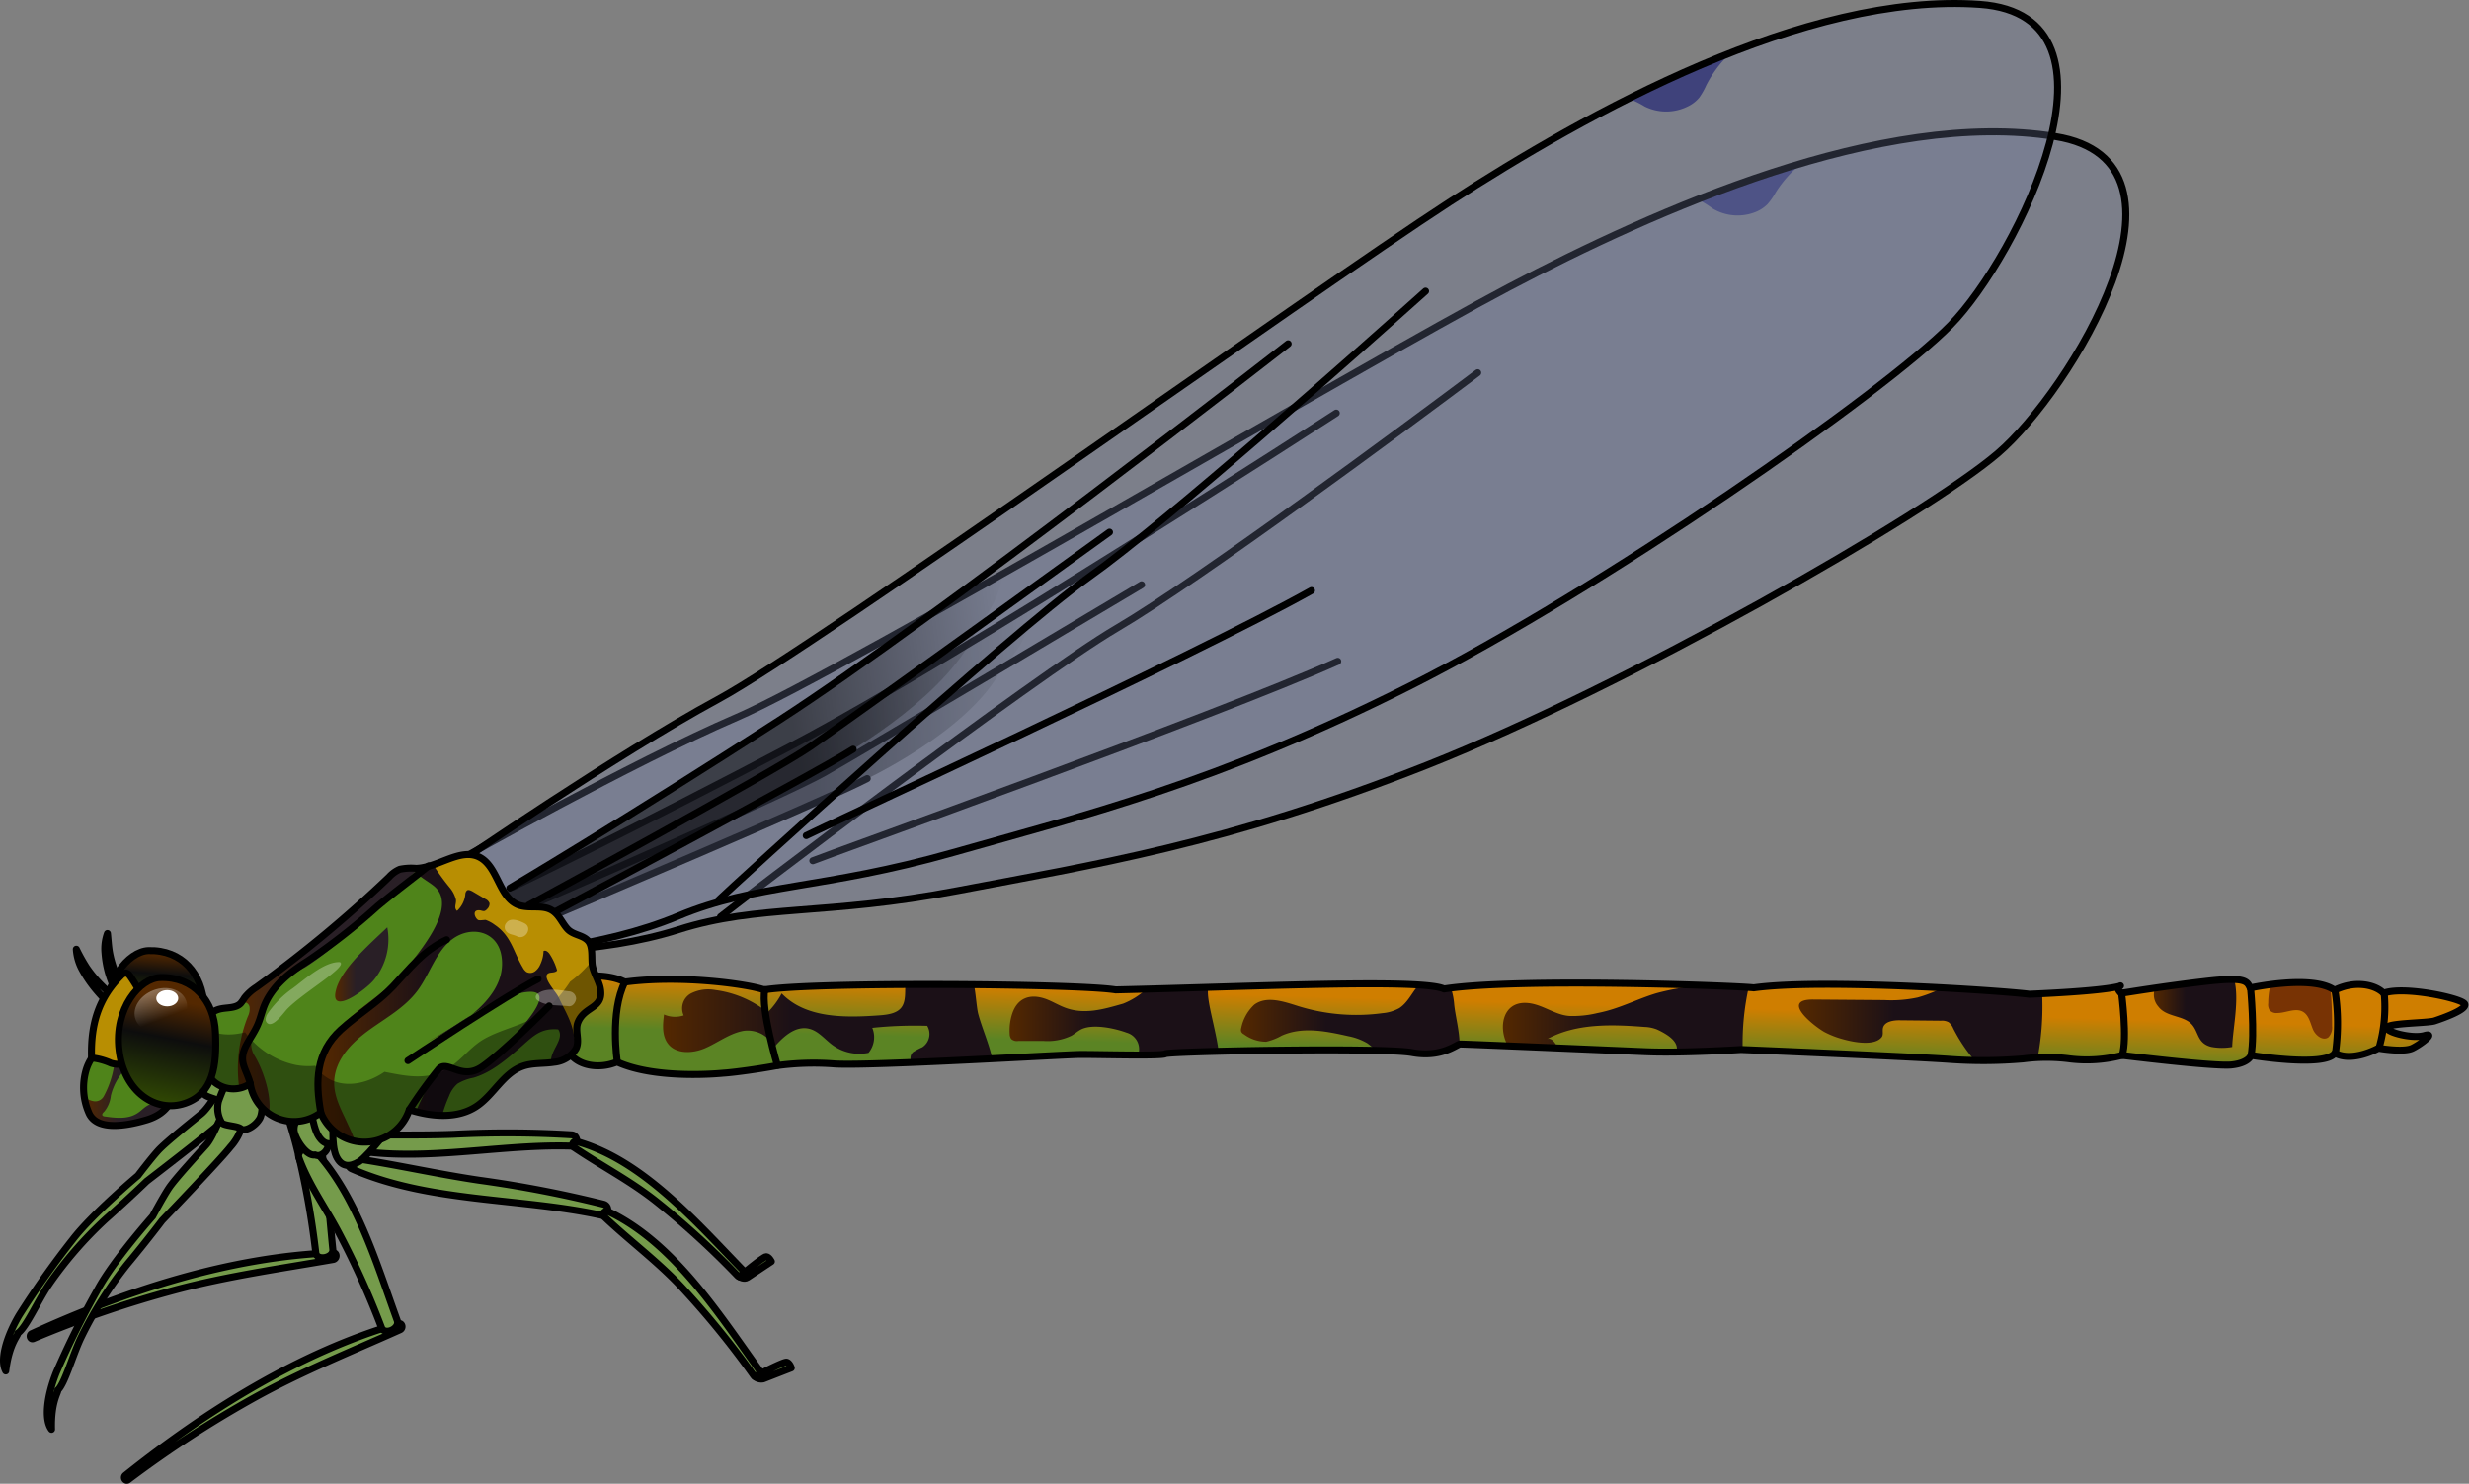 <svg id="Camada_1" data-name="Camada 1" xmlns="http://www.w3.org/2000/svg" xmlns:xlink="http://www.w3.org/1999/xlink" width="352.54" height="211.91" viewBox="0 0 352.54 211.91"><rect x="0" y="0" width="352.54" height="211.91" fill="#808080" stroke="none"/><defs><linearGradient id="Gradiente_sem_nome_45" x1="216.78" y1="135.07" x2="216.15" y2="157.46" gradientUnits="userSpaceOnUse"><stop offset="0.36" stop-color="#cf7e00"/><stop offset="0.69" stop-color="#5b8424"/></linearGradient><linearGradient id="Gradiente_sem_nome_47" x1="307.51" y1="144.77" x2="319.29" y2="144.77" gradientUnits="userSpaceOnUse"><stop offset="0" stop-color="#542800"/><stop offset="0.39" stop-color="#1b1017"/></linearGradient><linearGradient id="Gradiente_sem_nome_47-2" x1="256.86" y1="146.23" x2="291.59" y2="146.23" xlink:href="#Gradiente_sem_nome_47"/><linearGradient id="Gradiente_sem_nome_47-3" x1="94.66" y1="146.14" x2="141.67" y2="146.14" xlink:href="#Gradiente_sem_nome_47"/><linearGradient id="Gradiente_sem_nome_47-4" x1="144.15" y1="145.81" x2="174.03" y2="145.81" xlink:href="#Gradiente_sem_nome_47"/><linearGradient id="Gradiente_sem_nome_47-5" x1="177.16" y1="145.57" x2="208.37" y2="145.57" xlink:href="#Gradiente_sem_nome_47"/><linearGradient id="Gradiente_sem_nome_47-6" x1="214.54" y1="145.46" x2="249.7" y2="145.46" xlink:href="#Gradiente_sem_nome_47"/><linearGradient id="Gradiente_sem_nome_28" x1="77.96" y1="87.47" x2="157.74" y2="87.47" gradientTransform="matrix(1, -0.05, 0.05, 1, -13.12, 27.44)" gradientUnits="userSpaceOnUse"><stop offset="0.25"/><stop offset="0.59"/><stop offset="1" stop-opacity="0"/></linearGradient><linearGradient id="Gradiente_sem_nome_28-2" x1="12.72" y1="-88.58" x2="92.49" y2="-88.58" gradientTransform="translate(66.19 201.36) rotate(-7.67)" xlink:href="#Gradiente_sem_nome_28"/><linearGradient id="Gradiente_sem_nome_39" x1="22.92" y1="136.03" x2="21.89" y2="149.47" gradientUnits="userSpaceOnUse"><stop offset="0" stop-color="#542800"/><stop offset="0.23" stop-color="#0d0d0d"/><stop offset="0.74" stop-color="#3c5c00"/></linearGradient><linearGradient id="Gradiente_sem_nome_6" x1="12.02" y1="155.59" x2="24.65" y2="155.59" gradientUnits="userSpaceOnUse"><stop offset="0" stop-color="#542800"/><stop offset="0.39" stop-color="#291f26"/></linearGradient><linearGradient id="Gradiente_sem_nome_6-2" x1="33.97" y1="141.51" x2="59.85" y2="141.51" xlink:href="#Gradiente_sem_nome_6"/><linearGradient id="Gradiente_sem_nome_6-3" x1="47.86" y1="137.73" x2="55.49" y2="137.73" xlink:href="#Gradiente_sem_nome_6"/><linearGradient id="Gradiente_sem_nome_6-4" x1="60.84" y1="146.9" x2="67.26" y2="146.9" xlink:href="#Gradiente_sem_nome_6"/><linearGradient id="Gradiente_sem_nome_47-7" x1="45.4" y1="142.47" x2="85.8" y2="142.47" xlink:href="#Gradiente_sem_nome_47"/><linearGradient id="Gradiente_sem_nome_39-2" x1="25.12" y1="142.87" x2="20.49" y2="166.58" xlink:href="#Gradiente_sem_nome_39"/><linearGradient id="linear-gradient" x1="52.66" y1="354.47" x2="52.66" y2="367.1" gradientTransform="translate(-29.7 -221.6)" gradientUnits="userSpaceOnUse"><stop offset="0" stop-color="#fff"/><stop offset="1" stop-color="#fff" stop-opacity="0"/></linearGradient></defs><title>erpetogomphus_ophibolus_male_lateral</title><path d="M47.54,178.92c-14.72.56-29.75,5.48-43,11.55-.43.19-.22.89.22.71a155.87,155.87,0,0,1,20.46-7c7.38-1.95,14.88-3,22.39-4.31C48.13,179.73,48.14,178.9,47.54,178.92Z" fill="#759b4b" stroke="#000" stroke-linecap="round" stroke-linejoin="round"/><path d="M47.52,178.44c.13,1.24-2.3,1.7-2.43.47a119.76,119.76,0,0,0-2.64-14.69c-.94-3.89-2.47-7.65-2.9-11.69-.12-1.12,1.83-1.54,2.31-.69C46.21,159.44,46.63,169.7,47.52,178.44Z" fill="#759b4b" stroke="#000" stroke-linecap="round" stroke-linejoin="round"/><path d="M44.71,146c-1.81-.37-4.41.47-4.85,2.45-.23,1,.69,4.14,2,4.19a1,1,0,0,0,.81.2,1.75,1.75,0,0,0,1.23-.92,4.41,4.41,0,0,0,1.44-1.07C46.62,149.45,47.16,146.51,44.71,146Z" fill="#955e43" stroke="#000" stroke-linecap="round" stroke-linejoin="round"/><path d="M56.85,189.05c-14.14,4.11-27.52,12.54-38.93,21.66-.37.29,0,.92.39.63a154.18,154.18,0,0,1,18.13-11.79c6.69-3.7,13.71-6.51,20.67-9.63C57.62,189.69,57.43,188.88,56.85,189.05Z" fill="#759b4b" stroke="#000" stroke-linecap="round" stroke-linejoin="round"/><path d="M56.72,188.59c.42,1.17-1.82,2.2-2.25,1A120,120,0,0,0,48.34,176c-1.86-3.54-4.26-6.82-5.65-10.63-.39-1.06,1.39-1.94,2.07-1.23C50.82,170.47,53.73,180.33,56.72,188.59Z" fill="#759b4b" stroke="#000" stroke-linecap="round" stroke-linejoin="round"/><path d="M46.11,157.81c-1.85.08-4.17,1.53-4.12,3.55,0,1,1.68,3.85,3,3.58a1,1,0,0,0,.84,0,1.78,1.78,0,0,0,1-1.19,4.45,4.45,0,0,0,1.14-1.38C48.79,160.68,48.6,157.7,46.11,157.81Z" fill="#759b4b" stroke="#000" stroke-linecap="round" stroke-linejoin="round"/><path d="M321.43,150.73s-.33,1.12-2.82,1.37S303,150.73,303,150.73a19.9,19.9,0,0,1-7.48.5,25.58,25.58,0,0,0-6.6,0,66.91,66.91,0,0,1-10.85.05c-6.73-.44-29.48-1.39-29.48-1.39s-8.42.54-13.62.32-26-1.12-26.48-1.1-2.6,2-6.88,1.22-34.7-.18-35.2.17-9.63.08-12.18.1-29.45,1.66-35,1.36a38.61,38.61,0,0,0-8.3.24s-1.56.31-4.14.67-3.52.4-3.52.4-9.5,1-15.17-1.6c-2.46,1.07-5.83.62-7-1.64s2.5-10.16,2.5-10.16c.12-.52,4.17-.47,5.63.4,8.21-1.1,17.88.35,19.93,1.11,7.06-1.17,45-.88,50.19,0,19.33-.44,43.75-1.63,46.89-.13,10.4-1.63,42-.44,44.21-.16,9.71-1.36,35.66.42,39.36.91,19-.81,10.89-2.16,13.11-.14.87-.13,6.15-1,11.95-1.68s6-.06,6.46.93c0,0,8.82-1.95,12.06.32,3.15-1.54,6-.65,7,.43,2.84-1.08,11.09.7,11.57,1.51s-3.31,2.12-4.28,2.44-6.64.29-6.8.95,3.64,1.63,5.34,1.14-.41,1.16-1.7,1.8-4.85,0-4.85,0-3.73,2.09-6.23.71C332,152.47,321.43,150.73,321.43,150.73Z" fill="url(#Gradiente_sem_nome_45)"/><path d="M324.21,140.59a11.17,11.17,0,0,0-.34,2.69,1.51,1.51,0,0,0,.2,1,1.29,1.29,0,0,0,1.09.4c1.27,0,2.65-.82,3.73-.14.8.51,1,1.58,1.36,2.46s1.42,1.71,2.2,1.16a2,2,0,0,0,.54-1.61c0-1.83-.07-3.66-.22-5.48C330.56,140,326.81,140.24,324.21,140.59Z" fill="#783304"/><path d="M319,139.88a32.58,32.58,0,0,0-4.09.26c-2.62.29-5.13.63-7.17.94a2.55,2.55,0,0,0,.46,2.7c1.07,1.43,3.38,1.25,4.59,2.36s.83,2.89,3,3.39a8.3,8.3,0,0,0,2.94,0C318.78,147.11,319.8,142.69,319,139.88Z" fill="url(#Gradiente_sem_nome_47)"/><path d="M277.4,141.05a18.35,18.35,0,0,1-3.59,1.41,18.13,18.13,0,0,1-4.77.37l-10.21-.08c-4.61,0,.12,3.77,1.68,4.65a12.56,12.56,0,0,0,2.55,1c2.1.6,4.69.91,5.62-.27.27-.35.09-.86.18-1.29.2-.93,1.43-1.13,2.38-1.12l5.91.06a2,2,0,0,1,1.08.21,2.16,2.16,0,0,1,.67.9,23.74,23.74,0,0,0,3,4.52,58.84,58.84,0,0,0,7.09-.21l1.93,0a38.83,38.83,0,0,0,.69-8.74c0-.19,0-.36,0-.54l-1.72.08C288.36,141.77,283.43,141.37,277.4,141.05Z" fill="url(#Gradiente_sem_nome_47-2)"/><path d="M129.27,140.58c-.06,1.12.09,2.4-.54,3.27s-1.91,1.06-3,1.15c-5,.37-10.66.48-14.12-3.12a11.44,11.44,0,0,1-2,2.71,15,15,0,0,0-7.46-3.19,5.47,5.47,0,0,0-3.53.5,2.43,2.43,0,0,0-1,3.12,3.9,3.9,0,0,1-2.81-.13c-.18,1.43-.32,3,.56,4.17,1.17,1.53,3.55,1.41,5.32.64s3.34-2,5.23-2.42,4.3.67,4.35,2.6c1.36-1.64,3.2-3.45,5.27-2.95,1.33.32,2.23,1.52,3.34,2.33a6.5,6.5,0,0,0,5.13,1.11,3.51,3.51,0,0,0,.54-3.57,58.66,58.66,0,0,1,7.84-.29,2.26,2.26,0,0,1-.7,3.06,9.25,9.25,0,0,0-1.32.7,1.15,1.15,0,0,0-.2,1.44c3.69-.15,7.77-.34,11.51-.53-.48-2.16-1.45-4.32-2-6.36-.24-.92-.33-2.79-.62-4.22C135.84,140.57,132.51,140.56,129.27,140.58Z" fill="url(#Gradiente_sem_nome_47-3)"/><path d="M160.37,143.34c-2.79.79-5.6,1.66-8.45.51-.88-.35-1.7-.85-2.59-1.18-2.26-.81-4.08-.15-4.82,2.17a7.65,7.65,0,0,0-.34,2.85,1.18,1.18,0,0,0,.23.71,1.21,1.21,0,0,0,1,.27H149a7.88,7.88,0,0,0,4-.75c.46-.27.87-.64,1.35-.89,1.67-.86,4.87-.15,6.52.46a2.44,2.44,0,0,1,1.74,2.79c0,.12,0,.25,0,.37a18.83,18.83,0,0,0,3.79-.18c.15-.11,3.27-.24,7.6-.35-.42-3.18-1.66-7-1.52-8.74,0-.13,0-.26,0-.39-2.94.09-5.89.18-8.78.25A10.69,10.69,0,0,1,160.37,143.34Z" fill="url(#Gradiente_sem_nome_47-4)"/><path d="M202.56,140.67a2.42,2.42,0,0,0-.25.31c-.79,1-1.4,2.28-2.51,3a6,6,0,0,1-2.4.72,27.87,27.87,0,0,1-12-1c-2.09-.66-4.54-1.52-6.3-.22a6.24,6.24,0,0,0-1.87,3.36.79.79,0,0,0,0,.5.8.8,0,0,0,.4.39,5.31,5.31,0,0,0,3.17,1.05,8.4,8.4,0,0,0,2.22-.87c2.94-1.32,6.35-.63,9.5.08a8.54,8.54,0,0,1,2.7,1,7.43,7.43,0,0,1,1.26,1.12,51.61,51.61,0,0,1,5.18.31,9.52,9.52,0,0,0,6.75-1.19c0-2-.64-4.24-.78-5.88a9.34,9.34,0,0,0-.43-2.14l-.92.13A12.35,12.35,0,0,0,202.56,140.67Z" fill="url(#Gradiente_sem_nome_47-5)"/><path d="M248.61,149.85h.22a37.17,37.17,0,0,1,.87-8.88c-1.12-.07-3.27-.17-6-.27a35.37,35.37,0,0,0-7.15,1.14c-2.94.88-5.32,2.24-8.48,2.85a14.77,14.77,0,0,1-4,.41c-2.19-.16-4-1.83-6.27-1.87-3.21-.05-3.82,3.42-2.66,5.8,0,.1.1.19.14.29l7.11.3c-.3-.72-.93-1.52-1.52-1.19,4.17-2.29,9.21-2.13,13.95-1.76a5.32,5.32,0,0,1,1.77.36c2.31,1.07,3.07,2.08,2.8,3.17C243.89,150.16,248.61,149.85,248.61,149.85Z" fill="url(#Gradiente_sem_nome_47-6)"/><path d="M321.42,150.73s-.33,1.12-2.82,1.37S303,150.73,303,150.73a19.9,19.9,0,0,1-7.48.5,25.54,25.54,0,0,0-6.6,0,67.07,67.07,0,0,1-10.86.05c-6.72-.44-29.47-1.39-29.47-1.39s-8.42.54-13.62.32-26-1.12-26.49-1.1-2.6,2-6.88,1.22-34.69-.18-35.19.17-9.64.08-12.18.1-29.46,1.66-35,1.36a38.68,38.68,0,0,0-8.31.24s-1.55.31-4.13.67-3.52.4-3.52.4-9.5,1-15.17-1.6c-2.46,1.07-5.84.62-7-1.64s3.09-10.37,3.09-10.37c.12-.52,3.58-.26,5,.61,8.2-1.1,17.87.35,19.93,1.11,7.06-1.17,45-.88,50.18,0,19.33-.44,43.75-1.63,46.89-.13,10.4-1.63,42-.44,44.22-.16,9.7-1.36,35.65.42,39.36.91,19-.81,10.89-2.16,13.11-.14.87-.13,6.15-1,11.94-1.68s6-.06,6.47.93c0,0,8.82-1.95,12.05.32,3.16-1.54,6-.65,7,.43,2.83-1.08,11.08.7,11.57,1.51s-3.32,2.12-4.29,2.44-6.63.29-6.79.95,3.64,1.63,5.34,1.14-.41,1.16-1.7,1.8-4.86,0-4.86,0-3.72,2.09-6.23.71C332,152.47,321.42,150.73,321.42,150.73Z" fill="none" stroke="#000" stroke-linecap="round" stroke-linejoin="round"/><path d="M65.76,122.73S90,109,105.19,102.46,194.57,52,215.48,41s53.27-25.49,78-21.5c22.26,3.58,2.1,36.43-8.22,45.25s-52.84,33.17-81.5,44.52-48.18,14.33-67,17.93-28.46,1.94-39.87,5.57-24.79,3.18-26.46,3.14C67.33,133.09,65.76,122.73,65.76,122.73Z" fill="#717ea0" opacity="0.3"/><path d="M252.37,29.17a9.35,9.35,0,0,0,1.17-1.68,16.77,16.77,0,0,1,3.84-4.26c-5.09,1.49-10.15,3.27-15.06,5.21a12.67,12.67,0,0,1,2.18,1.32,6.92,6.92,0,0,0,6.12.54A5,5,0,0,0,252.37,29.17Z" fill="#3f427b"/><path d="M122.93,111.65s15.58-7.11,20.17-16.27c4.62-4.66,4.37-9,4.37-9s-23.24,14.48-40.58,23.36-37.34,19.05-37.34,19.05l7,3.41Z" opacity="0.5" fill="url(#Gradiente_sem_nome_28)"/><path d="M73.24,126.67s17.27-8.28,40.47-20.53S190.8,59,190.8,59" fill="none" stroke="#000" stroke-linecap="round" stroke-linejoin="round"/><path d="M75.74,129.32s36.14-15.67,42-19S163,83.52,163,83.52" fill="none" stroke="#000" stroke-linecap="round" stroke-linejoin="round"/><path d="M78.76,130.88s39.3-16.65,45.07-19.69" fill="none" stroke="#000" stroke-linecap="round" stroke-linejoin="round"/><path d="M65.76,122.73S90,109,105.19,102.46,194.57,52,215.48,41s53.27-25.49,78-21.5c22.26,3.58,2.1,36.43-8.22,45.25s-52.84,33.17-81.5,44.52-48.18,14.33-67,17.93-28.46,1.94-39.87,5.57-24.79,3.18-26.46,3.14C67.33,133.09,65.76,122.73,65.76,122.73Z" fill="none" stroke="#000" stroke-linecap="round" stroke-linejoin="round"/><path d="M102.88,130.93c1.46-1.22,44.77-34.28,56.58-41.21S201.2,60.59,211,53.23" fill="none" stroke="#000" stroke-linecap="round" stroke-linejoin="round"/><path d="M116.06,122.93c1.63-.7,57.55-20.67,74.95-28.48" fill="none" stroke="#000" stroke-linecap="round" stroke-linejoin="round"/><path d="M17.84,143.94a19.52,19.52,0,0,1-1.38-2.47,18.79,18.79,0,0,1-1-2.63,14.35,14.35,0,0,1-.47-2.76,6.41,6.41,0,0,1,.35-2.75c.1.93.14,1.8.29,2.68a13.87,13.87,0,0,0,.71,2.54,20.64,20.64,0,0,0,2.5,4.63Z" fill="none" stroke="#000" stroke-linecap="round" stroke-linejoin="round"/><path d="M17.77,145.25s0,.05,0,0l-.13-.11-.27-.24-.58-.5c-.39-.33-.78-.67-1.14-1a22.57,22.57,0,0,1-2.11-2.26,17.84,17.84,0,0,1-1.74-2.57,7,7,0,0,1-.9-3,25.31,25.31,0,0,0,1.46,2.62,17,17,0,0,0,1.87,2.29c.69.71,1.42,1.38,2.18,2l1.16.94.59.47.3.25.17.13a1.86,1.86,0,0,1,.25.28Z" fill="none" stroke="#000" stroke-linecap="round" stroke-linejoin="round"/><path d="M65,123.57s23-15.82,37.49-23.67,84.59-58.13,104.44-71S257.74-1.16,282.72.63c22.5,1.61,5.31,36.1-4.2,45.79S228.81,84.13,201.27,98s-46.74,18.51-65.18,23.76-28.17,4.44-39.22,9.06-24.41,5.35-26.08,5.45C67.47,133.75,65,123.57,65,123.57Z" fill="#717ea0" opacity="0.3"/><path d="M242.64,13.93a10.27,10.27,0,0,0,1-1.77,16.88,16.88,0,0,1,3.45-4.59c-4.94,1.94-9.82,4.16-14.54,6.53a12.36,12.36,0,0,1,2.29,1.11,6.91,6.91,0,0,0,6.14,0A4.81,4.81,0,0,0,242.64,13.93Z" fill="#3f427b"/><path d="M121,107.49s14.89-8.45,18.66-18c4.19-5,3.56-9.38,3.56-9.38S121.3,96.61,104.81,107,69.3,129.25,69.3,129.25L76.63,132Z" opacity="0.5" fill="url(#Gradiente_sem_nome_28-2)"/><path d="M72.79,126.84s16.47-9.77,38.51-24S183.93,49.1,183.93,49.1" fill="none" stroke="#000" stroke-linecap="round" stroke-linejoin="round"/><path d="M75.51,129.25s34.62-18.79,40.2-22.62S158.42,76,158.42,76" fill="none" stroke="#000" stroke-linecap="round" stroke-linejoin="round"/><path d="M78.65,130.55S116.34,110.5,121.82,107" fill="none" stroke="#000" stroke-linecap="round" stroke-linejoin="round"/><path d="M65,123.57s23-15.82,37.49-23.67,84.59-58.13,104.44-71S257.74-1.16,282.72.63c22.5,1.61,5.31,36.1-4.2,45.79S228.81,84.13,201.27,98s-46.74,18.51-65.18,23.76-28.17,4.44-39.22,9.06-24.41,5.35-26.08,5.45C67.47,133.75,65,123.57,65,123.57Z" fill="none" stroke="#000" stroke-linecap="round" stroke-linejoin="round"/><path d="M102.69,128.46c1.35-1.34,41.58-38.09,52.73-46s39-32.69,48.13-40.88" fill="none" stroke="#000" stroke-linecap="round" stroke-linejoin="round"/><path d="M115.12,119.34c1.56-.84,55.49-25.66,72.14-35" fill="none" stroke="#000" stroke-linecap="round" stroke-linejoin="round"/><path d="M31.29,155.78c-.23.1-1.44,2.37-2.51,3.26s-5.11,4.08-6.21,5.3-2.87,3.56-2.87,3.56-6.51,5.47-9.31,9.12a126.93,126.93,0,0,0-7.67,10.84C.81,191.12,0,194.32.82,195.8c.49-4,1.8-5.09,1.73-5.41,1.15-.74,2.84-4.58,4.39-6.88a56.09,56.09,0,0,1,8.17-9.42c3.31-2.93,5.84-5.39,5.84-5.39s9.57-7.34,11.22-8.92a7.59,7.59,0,0,0,1.88-2.27S33.25,154.9,31.29,155.78Z" fill="#759b4b" stroke="#000" stroke-linecap="round" stroke-linejoin="round"/><path d="M31.43,159.91c-.21.14-1.07,2.57-2,3.61s-4.43,4.81-5.33,6.18-2.3,4-2.3,4S16.2,180,14,184.07A127.68,127.68,0,0,0,8.05,196c-1.4,3.51-1.72,6.8-.69,8.14-.11-4,1-5.3.9-5.61,1-.91,2.12-5,3.3-7.47a55.87,55.87,0,0,1,6.65-10.54c2.83-3.4,4.95-6.22,4.95-6.22s8.35-8.7,9.75-10.51a7.47,7.47,0,0,0,1.51-2.53S33.24,158.75,31.43,159.91Z" fill="#759b4b" stroke="#000" stroke-linecap="round" stroke-linejoin="round"/><path d="M111,152.16s-2.39-8-1.79-10.82" fill="none" stroke="#000" stroke-linecap="round" stroke-linejoin="round"/><path d="M88.14,151.63s-1.09-7.08,1.1-11.4" fill="none" stroke="#000" stroke-linecap="round" stroke-linejoin="round"/><path d="M21.19,135.77c-2.85.1-6.59,4.42-5.82,10.39s5.28,9,9.43,7.57c4-1.38,4.56-5.34,4.33-10.13C28.91,139.13,26,135.62,21.19,135.77Z" stroke="#000" stroke-linecap="round" stroke-linejoin="round" fill="url(#Gradiente_sem_nome_39)"/><path d="M31.55,149.4a31.29,31.29,0,0,0-2.39,3.75,4,4,0,0,0,0,3.12c.3.47,2.17.74,2.57,1.24s2,.05,2.85-1,1.06-5.39,1.06-5.39Z" fill="#759b4b" stroke="#000" stroke-linecap="round" stroke-linejoin="round"/><path d="M47.85,163.69c10.87,2.77,22.75-.37,33.79,0,1,0,.91-1.54,0-1.61A150,150,0,0,0,64.78,162c-5.6.21-11.2,0-16.78.19A.79.79,0,0,0,47.85,163.69Z" fill="#759b4b" stroke="#000" stroke-linecap="round" stroke-linejoin="round"/><path d="M106.15,181.49c.53.54-.33,1.22-.86.68a118.88,118.88,0,0,0-11.48-10.5c-3.75-3-7.87-5.11-11.8-7.76a.47.47,0,0,1,.43-.84C91.82,165.71,99.55,174.7,106.15,181.49Z" fill="#759b4b" stroke="#000" stroke-linecap="round" stroke-linejoin="round"/><path d="M105.56,182.34s.67.43,1.16.1l3.42-2.27s-.32-.67-.74-.69S105.56,182.34,105.56,182.34Z" fill="#759b4b" stroke="#000" stroke-linecap="round" stroke-linejoin="round"/><path d="M44.59,156.91c-.52,0,0,4,.92,5.41s2,1.26,3.13.17,3.91-7.12,3.91-7.12Z" fill="#759b4b" stroke="#000" stroke-linecap="round" stroke-linejoin="round"/><path d="M33,153.22a30.32,30.32,0,0,0-1.8,4.07,4,4,0,0,0,.48,3.08c.36.42,2.25.41,2.72.84s1.95-.25,2.67-1.44.22-5.49.22-5.49Z" fill="#759b4b" stroke="#000" stroke-linecap="round" stroke-linejoin="round"/><path d="M21,159.92c-2.29.69-7.14,1.83-8.32-1a9,9,0,0,1-.44-5.9,6.32,6.32,0,0,1,.92-2c2.11-3.29,4-4.44,7.81-2.86,1.6.67,2.93,3.43,3.45,5C25.63,156.94,23.74,159.07,21,159.92Z" fill="#4f841a"/><path d="M21,159.92a4.92,4.92,0,0,0,3.7-3.48c-.22-.08-.53.09-.75.25-.88.66-2.09.7-3,1.28-.47.29-.84.71-1.3,1-1.34.91-3.11.71-4.71.48a.46.46,0,0,1-.3-.13c-.14-.19.09-.42.26-.58a4.32,4.32,0,0,0,.93-2.27,8.39,8.39,0,0,1,2.48-4.18l-1.86-1.86a13.6,13.6,0,0,1-1.63,6.13,1.38,1.38,0,0,1-1.59.68c-.13,0-.72-.25-1.15-.41a10.06,10.06,0,0,0,.61,2.07C13.81,161.75,18.66,160.61,21,159.92Z" fill="url(#Gradiente_sem_nome_6)"/><path d="M21,159.92c-2.29.69-7.14,1.83-8.32-1a9,9,0,0,1-.44-5.9,6.32,6.32,0,0,1,.92-2c2.11-3.29,4-4.44,7.81-2.86,1.6.67,2.93,3.43,3.45,5C25.63,156.94,23.74,159.07,21,159.92Z" fill="none" stroke="#000" stroke-linecap="round" stroke-linejoin="round"/><path d="M18.65,139.51c-.17-.25-.38-.52-.67-.54a1,1,0,0,0-.71.38c-3.35,3.34-4.33,7.21-4.2,11.74a9.07,9.07,0,0,1,2.76.75c1.7.53,2.3-.35,3.66-1a2.91,2.91,0,0,0,1-.66,2.81,2.81,0,0,0,.51-1.29C21.69,145.2,20.71,142.53,18.65,139.51Z" fill="#b88e02" stroke="#000" stroke-linecap="round" stroke-linejoin="round"/><path d="M50.19,166.92c11,4.86,24.11,4.11,35.71,6.65,1,.22,1.25-1.34.26-1.59a167.58,167.58,0,0,0-17.76-3.42c-6-.89-11.83-2.23-17.77-3.12A.78.78,0,0,0,50.19,166.92Z" fill="#759b4b" stroke="#000" stroke-linecap="round" stroke-linejoin="round"/><path d="M108.55,195.88c.46.64-.57,1.14-1,.5A124.8,124.8,0,0,0,97.3,183.8c-3.41-3.65-7.38-6.57-11-10-.47-.44.1-1,.61-.74C96.29,177.55,102.81,187.91,108.55,195.88Z" fill="#759b4b" stroke="#000" stroke-linecap="round" stroke-linejoin="round"/><path d="M107.77,196.6a1.39,1.39,0,0,0,1.21.33l4-1.56s-.22-.72-.66-.82S107.77,196.6,107.77,196.6Z" fill="#759b4b" stroke="#000" stroke-linecap="round" stroke-linejoin="round"/><path d="M48,159.61c-.54-.09-.71,3.95,0,5.51s1.9,1.63,3.28.78,5.43-6.23,5.43-6.23Z" fill="#759b4b" stroke="#000" stroke-linecap="round" stroke-linejoin="round"/><path d="M78.68,129.94c-1.39-.74-3.16-.13-4.64-.68-2.83-1.06-2.91-5.51-5.61-6.86s-5.89,1.52-9,1.62a7.94,7.94,0,0,0-2.34.13,4.37,4.37,0,0,0-1.53,1.1A178,178,0,0,1,36.6,141a6.82,6.82,0,0,0-1.69,1.52,6.08,6.08,0,0,1-.55.78c-.74.75-2,.56-3,.82-2.16.55-3.16,3.12-3.06,5.35a6.82,6.82,0,0,0,2.23,5,4.26,4.26,0,0,0,5.2.29,6.33,6.33,0,0,0,10.07,4.14,6.73,6.73,0,0,0,12.64-.41c3.17,1,6.88,1.35,9.65-.52,2.41-1.63,3.79-4.71,6.53-5.68,1.43-.51,3-.34,4.51-.58a4.1,4.1,0,0,0,3.12-1.94c.59-1.25-.25-2.59.31-3.85,1-2.31,3.76-1.83,3.14-4.86-.22-1-.86-2-1.09-3s.13-2.8-.63-3.67-2.12-.82-2.94-1.7S79.83,130.56,78.68,129.94Z" fill="#4f841a"/><path d="M40,140.45a22.27,22.27,0,0,1,3.58-2.3,41.67,41.67,0,0,0,6.38-5.09L59.85,124a3.42,3.42,0,0,1-.45,0,7.94,7.94,0,0,0-2.34.13,4.37,4.37,0,0,0-1.53,1.1A178,178,0,0,1,36.6,141l-.63.46c-.43.6-.88,1.18-1.34,1.76.4-.24.93.14,1,.59a2.34,2.34,0,0,1-.23,1.34,20,20,0,0,0-1.34,9.38c0,.19.08.51.16.89a3.34,3.34,0,0,0,1.49-.66A6.5,6.5,0,0,0,38.4,159c.46-2.69-1-6.54-2.08-8.27-.92-1.48-.26-3.39.42-5A14.53,14.53,0,0,1,40,140.45Z" fill="url(#Gradiente_sem_nome_6-2)"/><path d="M55.3,132.44a9.14,9.14,0,0,1-1.89,7.49c-1.07,1.36-6.61,5.45-5.38,1.25C48.92,138.15,53.09,134.57,55.3,132.44Z" fill="url(#Gradiente_sem_nome_6-3)"/><path d="M67.26,145c-2.14,1.32-4.23,2.78-6.42,3.85A36,36,0,0,0,67.26,145Z" fill="url(#Gradiente_sem_nome_6-4)"/><path d="M73.54,129h0c-2-1.16-2.71-4.16-4.15-5.93a3.86,3.86,0,0,0-.95-.69c-2.81-1.4-5.89,1.52-9,1.62-.15,0-.31,0-.47,0,.6,1.23,2.56,2,3.35,2.89,2.76,3-2.42,9-4.27,11.4-3.34,4.35-9.35,6.51-11.5,11.56a16.27,16.27,0,0,0-1,5.32,20.43,20.43,0,0,0,0,3.91l.17-.11.13-.09h0a6.34,6.34,0,0,0,.42.82,2.53,2.53,0,0,0,.18.27,4.14,4.14,0,0,0,.34.48,3.88,3.88,0,0,0,.26.31l.33.34.36.34.17.12a7.22,7.22,0,0,0,1.93,1.09l.05,0a6.61,6.61,0,0,0,.76.22h0a20.82,20.82,0,0,0-.93-2.2c-1.09-2.45-2.5-4.66-1.83-7.47.63-2.63,2.79-4.63,4.9-6.15,2.37-1.7,5-3.16,6.77-5.49s2.69-5.75,5.1-7.48c2.67-1.92,6.33-1.09,6.93,2.39S70,142.78,67.26,145a22.43,22.43,0,0,1,7-3.16c6.93-1.51-1.12,6.31-2.66,8.07-1.7,2-4.37,3.55-6.8,2.65a3.3,3.3,0,0,0-1.24-.35c-.74,0-1.24.75-1.61,1.4a53.23,53.23,0,0,0-2.59,5.18c.26.07.52.14.79.19l.25.06.8.15h.11a12.26,12.26,0,0,0,1.81.14h0a19.72,19.72,0,0,1,1-2.79,4.32,4.32,0,0,1,1.2-1.76,6.87,6.87,0,0,1,2.29-.86c2.46-.72,4.5-2.44,6.45-4.12s3-3,5.64-2.78c1,1.38-1.27,3.09-1,4.76h0l.42,0a4.1,4.1,0,0,0,3.12-1.94c.59-1.25-.25-2.59.31-3.85,1-2.31,3.76-1.83,3.14-4.86-.22-1-.86-2-1.09-3s.13-2.8-.63-3.67a2,2,0,0,0-.62-.46,8,8,0,0,0-.78-.34,4,4,0,0,1-1.54-.9c-.63-.68-1-1.54-1.63-2.19a3,3,0,0,0-.74-.57,3.92,3.92,0,0,0-1.69-.39,9.65,9.65,0,0,1-2.95-.29A3.22,3.22,0,0,1,73.54,129Z" fill="url(#Gradiente_sem_nome_47-7)"/><path d="M84.62,138.07c-.25-1.1.13-2.8-.63-3.67a2,2,0,0,0-.62-.46,8,8,0,0,0-.78-.34,4,4,0,0,1-1.54-.9c-.63-.68-1-1.54-1.63-2.19a3,3,0,0,0-.74-.57,3.92,3.92,0,0,0-1.69-.39,9.65,9.65,0,0,1-2.95-.29,2.93,2.93,0,0,1-.51-.24c-2-1.16-2.71-4.16-4.15-5.93a3.86,3.86,0,0,0-.95-.69c-2.08-1-4.3.29-6.59,1.09a32.81,32.81,0,0,0,2.36,3.26,4.29,4.29,0,0,1,.9,1.73c.09.6-.34,1.16.16,1.61a3.7,3.7,0,0,0,1.18-2.34.8.8,0,0,1,.23-.57c.22-.16.53,0,.77.12l1.87,1.1a1.1,1.1,0,0,1,.59.61,1.06,1.06,0,0,1-.37.85.75.75,0,0,1-.32.24c-.23.08-.47-.07-.72-.09-1.07-.1-.76,1-.24,1.37.2.12.83,0,1.09,0a5,5,0,0,1,1.31.71c2.38,1.61,2.65,3.87,4,6.1a1.78,1.78,0,0,0,.52.63,1.14,1.14,0,0,0,1.19-.07,2.32,2.32,0,0,0,.78-1,4.76,4.76,0,0,0,.47-1.92c.32-.18.68.14.88.44a8.38,8.38,0,0,1,1.06,2.34c-.2.26-.58.27-.91.31-1.71.21.73,2.66,1.11,3.49.8,1.72,1.89,3.45,2.18,5.35a1.42,1.42,0,0,0,.53,1.06c.06-1-.33-2,.1-3,1-2.31,3.76-1.83,3.14-4.86C85.49,140,84.85,139.1,84.62,138.07Z" fill="#b88e02"/><path d="M84.52,137.21a16.3,16.3,0,0,1-3.12,3,18.9,18.9,0,0,1-4,4.45c-2.56,1.8-5.71,2.25-8.34,3.77-2.32,1.35-3.73,3.84-6.38,4.79s-5.2.36-7.78-.14c-3,2.06-7.15,2.67-9.64-.48a2.22,2.22,0,0,1-.23-.39,9.72,9.72,0,0,1-2.79-.11A12.07,12.07,0,0,1,35,147.43c-2.37.61-4.77.39-6.11-1.11a7.24,7.24,0,0,0,1.62,8.15,4.26,4.26,0,0,0,5.2.29,6.33,6.33,0,0,0,10.07,4.14,6.73,6.73,0,0,0,12.64-.41c3.17,1,6.88,1.35,9.65-.52,2.41-1.63,3.79-4.71,6.53-5.68,1.43-.51,3-.34,4.51-.58a4.1,4.1,0,0,0,3.12-1.94c.59-1.25-.25-2.59.31-3.85,1-2.31,3.76-1.83,3.14-4.86-.22-1-.86-2-1.09-3A5.49,5.49,0,0,1,84.52,137.21Z" opacity="0.4"/><path d="M81.2,141.58c-1.4-.17-3.23-.57-4.45.35a.55.55,0,0,0,0,.93c1.19.88,3,.66,4.45.85.57.07,1-.55,1.06-1.07A1.09,1.09,0,0,0,81.2,141.58Z" fill="#fff" opacity="0.3"/><path d="M74.9,131.87c-.73-.38-2-.89-2.59-.09a.94.94,0,0,0-.14,1.07c.39.65,1,.56,1.64.87C75,134.34,76.12,132.5,74.9,131.87Z" fill="#fff" opacity="0.3"/><path d="M41.84,141.12a14.21,14.21,0,0,0-3.57,3.56,1.7,1.7,0,0,0-.34.85.68.68,0,0,0,.46.72c.88.2,2.13-1.64,2.63-2.16,2.32-2.39,8.75-6.06,7.51-6.68C46.34,137.3,43.52,139.87,41.84,141.12Z" fill="#fff" opacity="0.3"/><path d="M78.68,129.94c-1.39-.74-3.16-.13-4.64-.68-2.83-1.06-2.91-5.51-5.61-6.86s-5.89,1.52-9,1.62a7.94,7.94,0,0,0-2.34.13,4.37,4.37,0,0,0-1.53,1.1A178,178,0,0,1,36.6,141a6.82,6.82,0,0,0-1.69,1.52,6.08,6.08,0,0,1-.55.78c-.74.75-2,.56-3,.82-2.16.55-3.16,3.12-3.06,5.35a6.82,6.82,0,0,0,2.23,5,4.26,4.26,0,0,0,5.2.29,6.33,6.33,0,0,0,10.07,4.14,6.73,6.73,0,0,0,12.64-.41c3.17,1,6.88,1.35,9.65-.52,2.41-1.63,3.79-4.71,6.53-5.68,1.43-.51,3-.34,4.51-.58a4.1,4.1,0,0,0,3.12-1.94c.59-1.25-.25-2.59.31-3.85,1-2.31,3.76-1.83,3.14-4.86-.22-1-.86-2-1.09-3s.13-2.8-.63-3.67-2.12-.82-2.94-1.7S79.83,130.56,78.68,129.94Z" fill="none" stroke="#000" stroke-linecap="round" stroke-linejoin="round"/><path d="M22.86,139.62C20,139.71,16.27,144,17,150s5.29,9,9.44,7.57c4-1.38,4.55-5.34,4.32-10.13C30.58,143,27.67,139.46,22.86,139.62Z" stroke="#000" stroke-linecap="round" stroke-linejoin="round" fill="url(#Gradiente_sem_nome_39-2)"/><ellipse cx="22.96" cy="144.26" rx="3.85" ry="3.02" transform="translate(-50.52 18.01) rotate(-21.16)" fill="url(#linear-gradient)"/><ellipse cx="23.88" cy="142.57" rx="1.57" ry="1.16" fill="#fff"/><path d="M302.93,141.82s.87,6.55.09,8.91" fill="none" stroke="#000" stroke-linecap="round" stroke-linejoin="round"/><path d="M45.81,158.9c-.8-4.48-.73-8.56,2.87-11.84,2.38-2.17,5.22-3.83,7.43-6.18,2.45-2.61,4.29-5.1,7.66-6.67" fill="none" stroke="#000" stroke-linecap="round" stroke-linejoin="round"/><path d="M35.74,154.76c-.61-2.26-1.8-3.12-.55-5.52.53-1,1.21-1.93,1.65-3,.35-.83.54-1.7.86-2.53,1.13-2.86,3.64-4.83,6.14-6.4a88.94,88.94,0,0,0,10-7.82c2.38-2,4.9-3.86,7.35-5.82" fill="none" stroke="#000" stroke-linecap="round" stroke-linejoin="round"/><path d="M58.45,158.49a65.54,65.54,0,0,1,4.23-5.84c1.25-1.29,3.22,1.7,6.13-.27s9.6-8.71,9.6-8.71" fill="none" stroke="#000" stroke-linecap="round" stroke-linejoin="round"/><path d="M58.25,151.48S72.5,142,76.83,139.82" fill="none" stroke="#000" stroke-linecap="round" stroke-linejoin="round"/><path d="M321.34,141.07s.64,6.55.08,9.66" fill="none" stroke="#000" stroke-linecap="round" stroke-linejoin="round"/><path d="M333.39,141.39a30.11,30.11,0,0,1,.08,9" fill="none" stroke="#000" stroke-linecap="round" stroke-linejoin="round"/><path d="M340.43,141.82a21,21,0,0,1-.73,7.84" fill="none" stroke="#000" stroke-linecap="round" stroke-linejoin="round"/></svg>